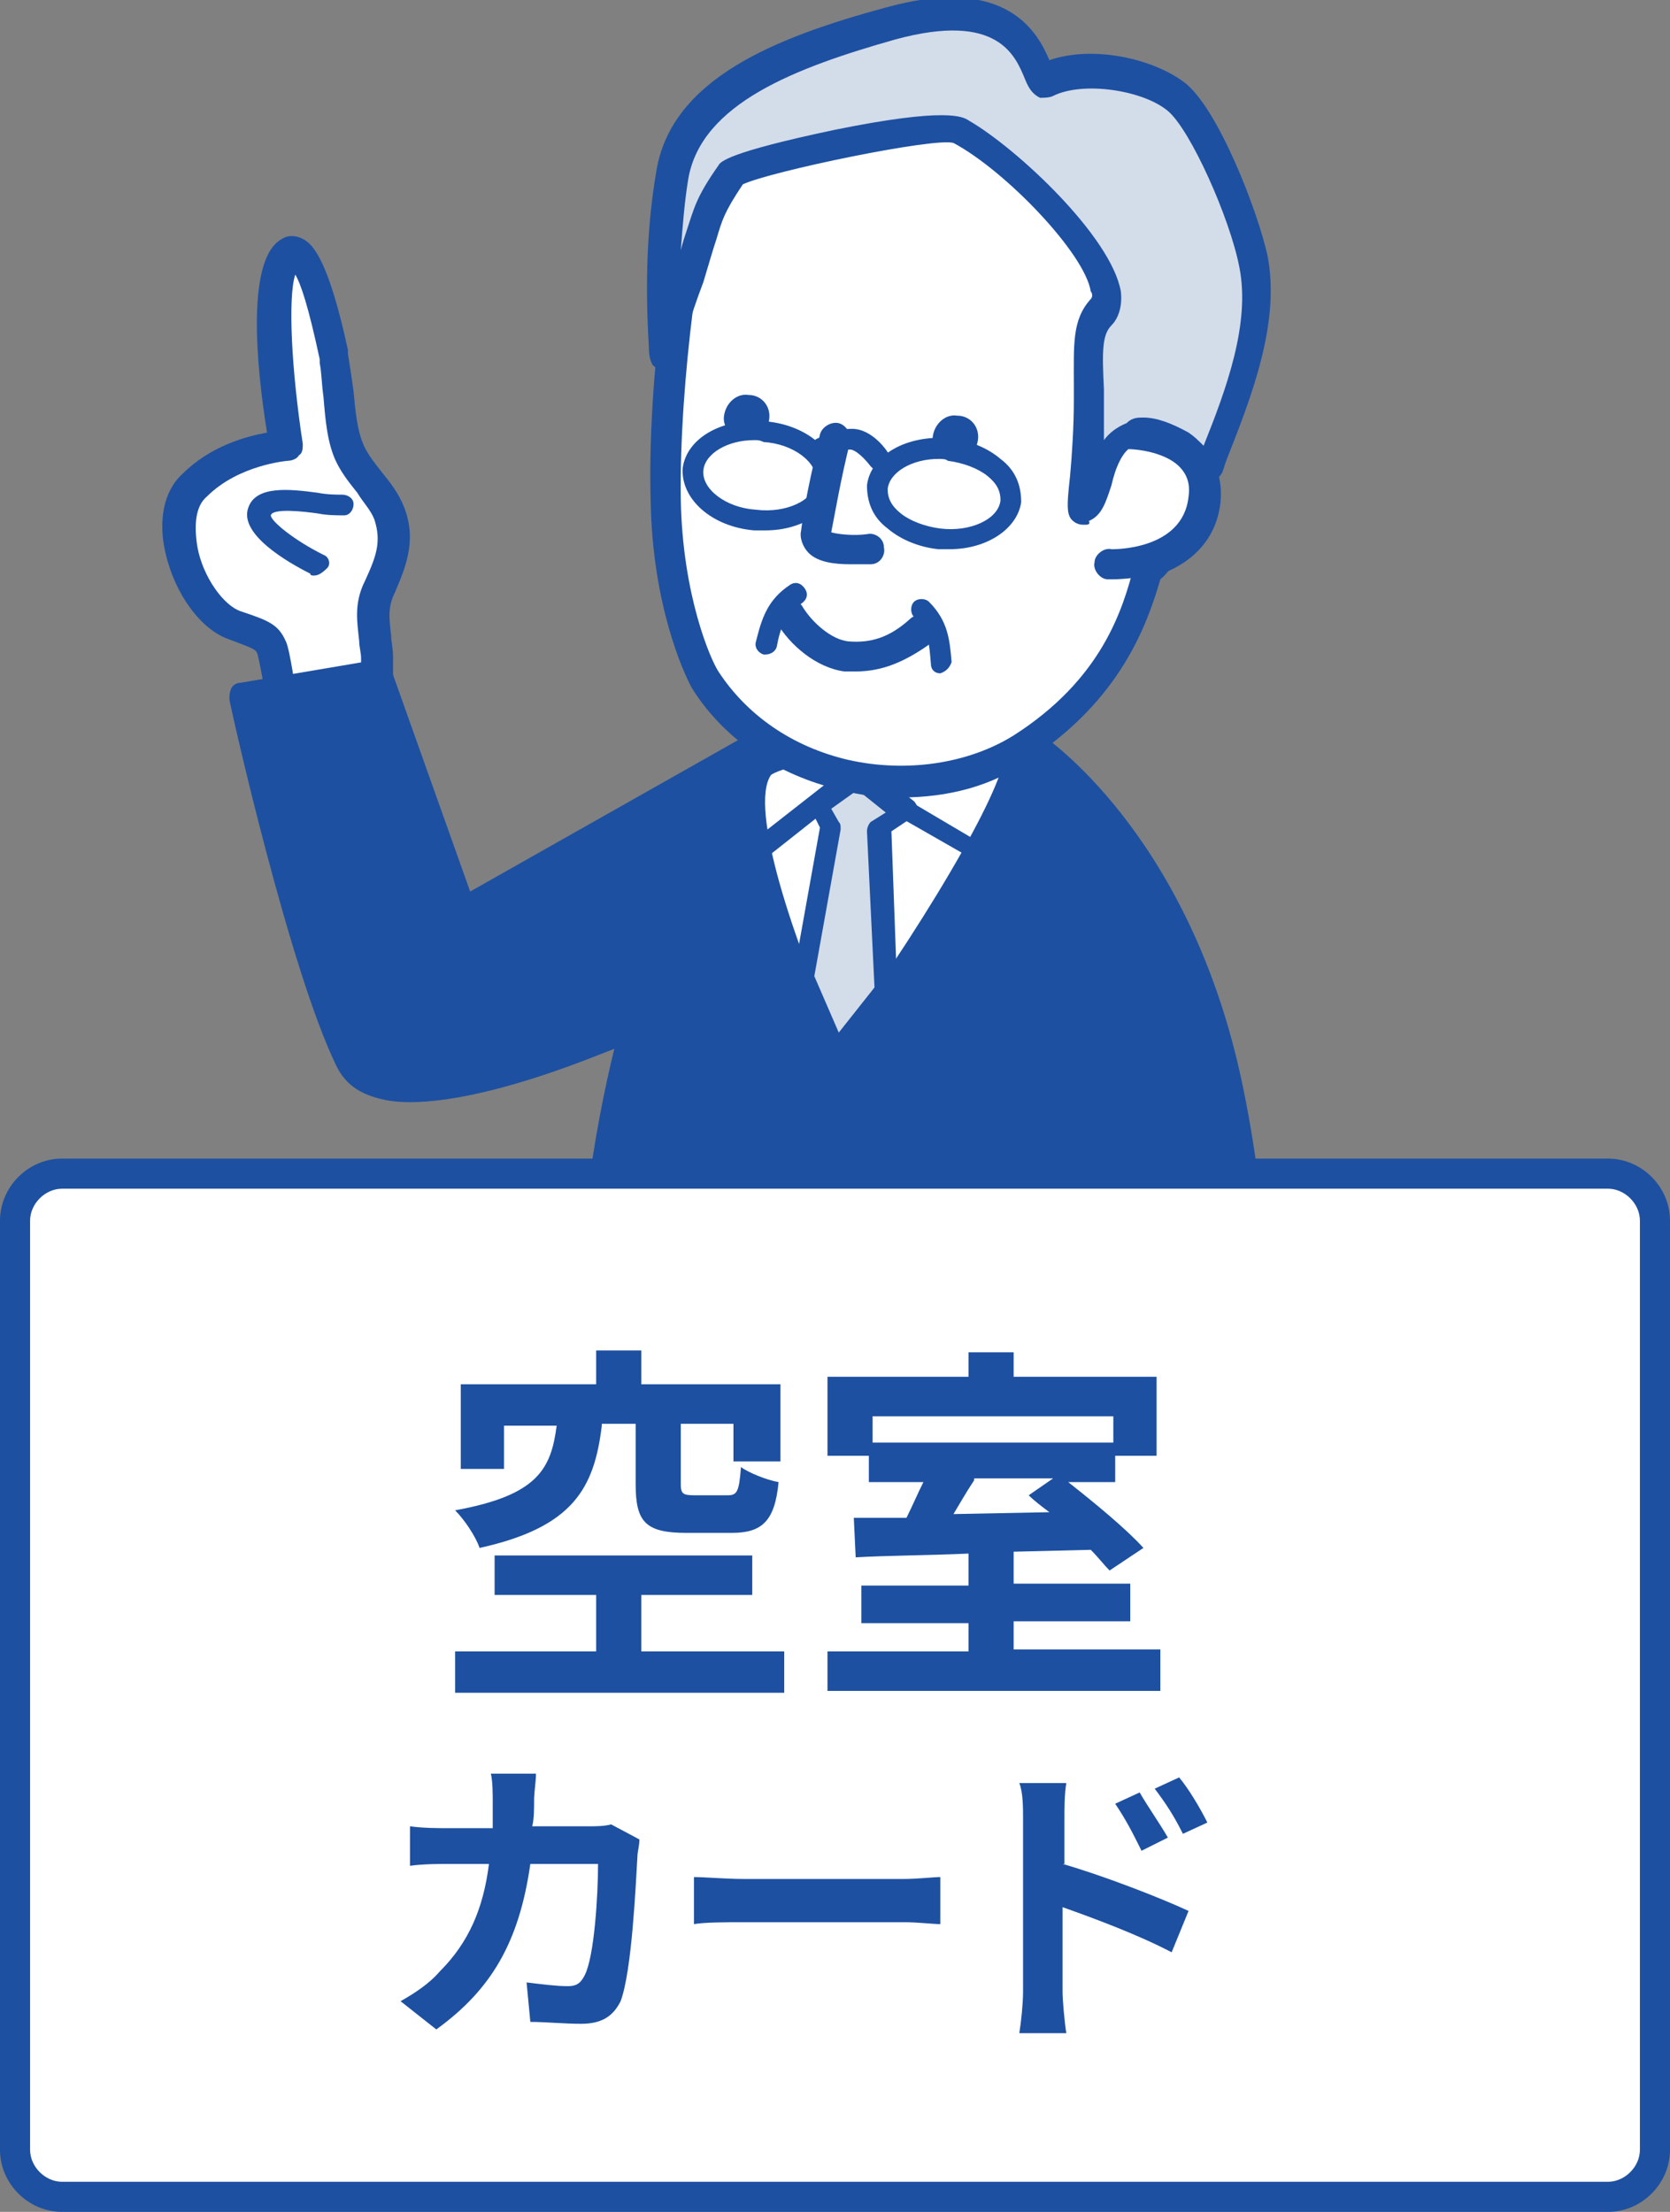 <?xml version="1.0" encoding="utf-8"?>
<!-- Generator: Adobe Illustrator 25.2.0, SVG Export Plug-In . SVG Version: 6.00 Build 0)  -->
<svg version="1.1" id="レイヤー_1" xmlns="http://www.w3.org/2000/svg" xmlns:xlink="http://www.w3.org/1999/xlink" x="0px"
	 y="0px" width="88.8px" height="117.6px" viewBox="0 0 88.8 117.6" style="enable-background:new 0 0 88.8 117.6;"
	 xml:space="preserve">
<rect x="0" y="0" width="88.8" height="117.6" fill="#808080" stroke="none"/>
<style type="text/css">
	.st0{clip-path:url(#SVGID_2_);}
	.st1{fill:#FFFFFF;}
	.st2{fill:#1D50A1;}
	.st3{fill:#D3DCE9;}
</style>
<g>
	<defs>
		<rect id="SVGID_1_" x="4.4" width="81.8" height="95.8"/>
	</defs>
	<clipPath id="SVGID_2_">
		<use xlink:href="#SVGID_1_"  style="overflow:visible;"/>
	</clipPath>
	<g class="st0">
		<g>
			<path class="st1" d="M12.4,33.2c-2.2-0.8-4.2-5.5-2.2-7.4c2-1.9,4.9-2.1,4.9-2.1s-1.6-9.3,0.2-10.2c1.2-0.6,2.2,5,2.3,5.5
				c0.3,1.6,0.3,3.8,0.9,5.2c0.5,1.2,1.6,1.9,2.1,3.1c0.5,1.5,0.1,2.5-0.5,3.9c-0.6,1.4-0.2,2.4-0.1,3.8c0.1,1.2-0.2,2.6,0.4,3.7
				c0.3,0.5-5.2,0.1-5.2,0.1s-0.5-3.8-0.8-4.4C14.1,33.9,13.8,33.7,12.4,33.2z"/>
			<path class="st2" d="M18.5,39.7c-0.8,0-1.9,0-3.3-0.1c-0.4,0-0.7-0.3-0.8-0.7c-0.2-1.7-0.6-3.7-0.7-4.1c-0.1-0.3-0.2-0.3-1.5-0.8
				l0,0c-1.5-0.5-2.9-2.4-3.4-4.6c-0.4-1.7-0.1-3.3,0.9-4.2c1.5-1.5,3.4-2,4.5-2.2c-0.6-3.7-1.1-9.3,0.8-10.3c0.3-0.2,0.7-0.2,1.1,0
				c0.6,0.3,1.4,1.3,2.4,5.9l0,0.2c0.1,0.6,0.2,1.3,0.3,2c0.1,1.1,0.2,2.2,0.6,3c0.2,0.4,0.5,0.8,0.9,1.3c0.4,0.5,0.9,1.1,1.2,1.9
				c0.7,1.8,0,3.3-0.5,4.5c-0.4,0.8-0.3,1.4-0.2,2.3c0,0.3,0.1,0.7,0.1,1.1c0,0.4,0,0.8,0,1.3c0,0.8,0,1.6,0.3,2.1
				c0.2,0.3,0.2,0.6,0,0.9C20.9,39.4,20.7,39.7,18.5,39.7z M15.9,38c1.3,0.1,2.6,0.1,3.4,0.1c-0.2-0.7-0.1-1.4-0.1-2
				c0-0.4,0-0.7,0-1.1c0-0.3-0.1-0.6-0.1-0.9c-0.1-1-0.3-2,0.3-3.2c0.6-1.3,0.9-2.1,0.5-3.3c-0.2-0.5-0.6-0.9-0.9-1.4
				c-0.4-0.5-0.8-1-1.1-1.6c-0.5-1-0.6-2.3-0.7-3.5c-0.1-0.7-0.1-1.3-0.2-1.8l0-0.2c-0.6-2.8-1-4-1.3-4.5c-0.4,1.2-0.2,5.1,0.4,9
				c0,0.2,0,0.5-0.2,0.6c-0.1,0.2-0.4,0.3-0.6,0.3c0,0-2.6,0.2-4.3,1.9c-0.6,0.5-0.7,1.5-0.5,2.7c0.3,1.6,1.4,3.1,2.3,3.4l0,0
				c1.5,0.5,2,0.7,2.4,1.6C15.4,34.5,15.7,36.5,15.9,38z"/>
		</g>
		<g>
			<path class="st1" d="M18.1,27c-1.2,0.1-4.1-0.8-4.5,0.3c-0.4,1.1,3.1,2.8,3.1,2.8"/>
			<path class="st2" d="M16.7,30.6c-0.1,0-0.2,0-0.2-0.1c-1.2-0.6-3.8-2.1-3.3-3.5c0.4-1.2,2.2-1,3.7-0.8c0.5,0.1,1,0.1,1.3,0.1
				c0.3,0,0.6,0.2,0.6,0.5c0,0.3-0.2,0.6-0.5,0.6c-0.4,0-0.9,0-1.4-0.1c-0.7-0.1-2.4-0.3-2.5,0.1c0,0.3,1.2,1.3,2.8,2.1
				c0.3,0.1,0.4,0.5,0.2,0.7C17.1,30.5,16.9,30.6,16.7,30.6z"/>
		</g>
		<g>
			<path class="st2" d="M18.6,56.4c2.4,4.9,20.6-4.6,20.6-4.6L41.5,39l-17,9.6L20,35.9L13,37.1C13,37.1,16.1,51.3,18.6,56.4z"/>
			<path class="st2" d="M21.8,58.6c-0.8,0-1.4-0.1-2-0.3c-0.9-0.3-1.5-0.8-1.9-1.6c-2.5-5.1-5.6-18.9-5.7-19.5c0-0.2,0-0.4,0.1-0.6
				c0.1-0.2,0.3-0.3,0.5-0.3l7.1-1.2c0.4-0.1,0.8,0.2,0.9,0.5L25,47.4l16.1-9.1c0.3-0.2,0.6-0.1,0.9,0c0.3,0.2,0.4,0.5,0.3,0.8
				L40,52c0,0.3-0.2,0.5-0.4,0.6c0,0-3.6,1.9-7.8,3.5C27.5,57.8,24.1,58.6,21.8,58.6z M19.3,56.1c0.2,0.3,0.5,0.6,1,0.7
				c3.7,1.2,14.1-3.4,18.2-5.5l1.9-10.8l-15.5,8.8c-0.2,0.1-0.5,0.1-0.7,0.1c-0.2-0.1-0.4-0.3-0.5-0.5l-4.3-12.1l-5.5,0.9
				C14.7,40.8,17.2,51.8,19.3,56.1L19.3,56.1z"/>
		</g>
		<g>
			<path class="st2" d="M31.9,64.6c-1.3,11.2-0.2,14.7-0.6,18.6l33.3,0.2c0,0-2.3-20.2-3.5-26.8c-1.3-7.1-3-11.8-7-16.8
				c-2.5-3.1-11.2-1.5-12.8,0C37,43.8,33.2,52.6,31.9,64.6z"/>
			<path class="st2" d="M64.5,84.2C64.5,84.2,64.5,84.2,64.5,84.2L31.2,84c-0.2,0-0.5-0.1-0.6-0.3c-0.2-0.2-0.2-0.4-0.2-0.6
				c0.2-1.4,0.1-2.8,0.1-4.5c-0.1-3-0.2-7,0.6-14c1.3-11.3,4.9-20.8,9.5-25.3c1.3-1.2,5.5-2.1,8.8-2c2.4,0.1,4.2,0.8,5.2,2
				c4.4,5.3,6,10.3,7.2,17.2c1.2,6.5,3.5,26.6,3.5,26.8c0,0.2,0,0.5-0.2,0.6C65,84.1,64.7,84.2,64.5,84.2z M32.1,82.3l31.5,0.2
				c-0.5-4-2.4-20.2-3.4-25.8c-1.2-6.6-2.7-11.4-6.9-16.4c-0.7-0.8-2.1-1.3-4-1.4c-3.3-0.2-6.9,0.8-7.6,1.5
				c-4.4,4.2-7.8,13.3-9,24.3l0,0c-0.8,6.9-0.7,10.9-0.6,13.8C32.2,79.9,32.2,81.1,32.1,82.3z M31.9,64.6L31.9,64.6L31.9,64.6z"/>
		</g>
		<g>
			<path class="st1" d="M44.4,57c0,0,11.7-16,9.5-17.8c-1.9-1.5-12.7,0.4-13.6,1.5C38.1,43.6,44.4,57,44.4,57z"/>
			<path class="st2" d="M44.4,57.8C44.4,57.8,44.4,57.8,44.4,57.8c-0.4,0-0.6-0.2-0.7-0.5c-1.1-2.3-6.4-13.9-4-17.2
				c0.9-1.2,6.8-2,7.4-2.1c2.6-0.3,6.1-0.5,7.3,0.5c1,0.8,1.3,2.7-3.7,10.7c-2.6,4.2-5.6,8.2-5.6,8.3C44.9,57.7,44.7,57.8,44.4,57.8
				z M41,41.2c-1.2,1.7,1.2,8.9,3.6,14.2c5.3-7.4,9.2-14.3,8.8-15.6c-0.5-0.4-2.7-0.5-6.3-0.1C43.8,40.2,41.4,40.9,41,41.2z"/>
		</g>
		<g>
			<path class="st2" d="M51.9,45.7c-0.1,0-0.2,0-0.3-0.1L45.3,42l-4.3,3.4c-0.2,0.2-0.6,0.1-0.8-0.1c-0.2-0.2-0.1-0.6,0.1-0.8
				l4.6-3.6c0.2-0.1,0.4-0.2,0.6,0l6.6,3.9c0.3,0.2,0.3,0.5,0.2,0.7C52.2,45.6,52,45.7,51.9,45.7z"/>
		</g>
		<g>
			<polygon class="st3" points="43.6,42.8 45.8,41.3 48.2,43.2 46.7,44.1 47.1,52.7 44.4,55.9 42.8,51.9 44.2,43.9 			"/>
			<path class="st2" d="M44.4,56.4C44.4,56.4,44.4,56.4,44.4,56.4c-0.3,0-0.4-0.2-0.5-0.3l-1.7-4c0-0.1-0.1-0.2,0-0.3l1.4-7.8
				l-0.5-1c-0.1-0.2-0.1-0.5,0.2-0.7l2.2-1.6c0.2-0.1,0.5-0.1,0.7,0l2.4,1.9c0.1,0.1,0.2,0.3,0.2,0.4s-0.1,0.3-0.2,0.4l-1.2,0.8
				l0.3,8.2c0,0.1,0,0.3-0.1,0.4l-2.6,3.2C44.8,56.4,44.6,56.4,44.4,56.4z M43.3,51.9l1.3,3l1.9-2.4l-0.4-8.3c0-0.2,0.1-0.4,0.2-0.5
				l0.8-0.5l-1.5-1.2l-1.4,1l0.4,0.7c0.1,0.1,0.1,0.2,0.1,0.4L43.3,51.9z"/>
		</g>
		<g>
			<polygon class="st2" points="34.6,78.2 37.8,130.7 46.7,130.7 48,85.4 46.9,130.8 57.2,130.7 60.9,78.2 			"/>
			<path class="st2" d="M46.9,131.6c-0.1,0-0.3,0-0.4-0.1h-8.7c-0.4,0-0.8-0.3-0.8-0.8l-3.3-52.5c0-0.2,0.1-0.4,0.2-0.6
				c0.2-0.2,0.4-0.3,0.6-0.3h26.4c0.2,0,0.4,0.1,0.6,0.3c0.2,0.2,0.2,0.4,0.2,0.6l-3.7,52.5c0,0.4-0.4,0.8-0.8,0.8L46.9,131.6
				C46.9,131.6,46.9,131.6,46.9,131.6z M48,84.5C48,84.5,48,84.5,48,84.5c0.5,0,0.8,0.4,0.8,0.8l-1,44.6l8.7-0.1L60,79H35.4
				l3.2,50.9h7.3l1.3-44.6C47.2,84.9,47.5,84.5,48,84.5z"/>
		</g>
		<g>
			<path class="st1" d="M65.6,84.4c0.4,2.9,0.4,7.5-2.6,10.2c-3.5,3-2.4-4.4-2.3-6.1c0.1-1.7-0.3,3.6-1.6,3
				c-1.4-0.6-1.7-3.5-0.8-6.3c0.9-2.8,1.2-5.4,1.2-5.4l4.9,0.4C64.4,80.1,65.3,82.3,65.6,84.4z"/>
			<path class="st2" d="M61.6,96.1c-0.2,0-0.5-0.1-0.7-0.2c-0.9-0.5-1.3-1.8-1.3-3.7c-0.3,0.1-0.6,0.1-0.9,0c-2-0.8-2.2-4.4-1.3-7.3
				c0.9-2.7,1.2-5.3,1.2-5.3c0.1-0.4,0.4-0.7,0.9-0.7l4.9,0.4c0.3,0,0.6,0.2,0.7,0.5c0,0.1,1,2.3,1.3,4.5l0,0
				c0.5,3.4,0.3,8.1-2.9,10.9C62.9,95.8,62.2,96.1,61.6,96.1z M61.7,94.5L61.7,94.5L61.7,94.5z M60.7,87.3
				C60.8,87.3,60.8,87.3,60.7,87.3c0.6,0.1,0.8,0.5,0.8,1.1l0,0.1c0,0.1,0,0.3,0,0.5c-0.4,4.4,0,5.3,0.2,5.5c0,0,0.3,0,0.8-0.5
				c2.7-2.4,2.7-6.5,2.3-9.5l0,0c-0.2-1.4-0.7-2.9-1-3.6l-3.6-0.3c-0.2,1-0.5,2.9-1.2,4.8c-0.8,2.4-0.4,4.6,0.2,5.2
				c0.2-0.3,0.4-0.9,0.7-2.5C60,87.4,60.5,87.3,60.7,87.3z"/>
		</g>
		<g>
			<path class="st2" d="M54.9,39.5c0,0,7.4,4.9,10.2,17.4c2.9,12.9,1.1,26.3,1.1,26.3l-7.2-0.1c0,0-0.9-8.6-1.9-13.5
				C56.5,66.1,53,56.9,53,56.9"/>
			<path class="st2" d="M66.3,84C66.3,84,66.3,84,66.3,84L59.1,84c-0.4,0-0.8-0.3-0.8-0.7c0-0.1-0.9-8.7-1.9-13.5
				c-0.7-3.4-4.1-12.5-4.2-12.6c-0.2-0.4,0.1-0.9,0.5-1.1c0.4-0.2,0.9,0.1,1.1,0.5c0.1,0.4,3.5,9.3,4.2,12.9
				c0.8,4,1.6,10.7,1.8,12.9l5.7,0.1c0.3-2.9,1.3-14.4-1.2-25.3c-1.4-6.3-4-10.5-6-13c-2.1-2.7-3.9-3.9-3.9-3.9
				c-0.4-0.3-0.5-0.8-0.2-1.1c0.2-0.4,0.8-0.5,1.1-0.2c0.3,0.2,7.7,5.2,10.6,17.9c2.9,12.9,1.1,26.5,1.1,26.6
				C67,83.7,66.7,84,66.3,84z"/>
		</g>
		<g>
			<path class="st1" d="M62.7,16.3c0,2.1-0.1,4.2-0.2,6.4c-0.1,1.5,0.4,6.8-1.4,7.8c-0.7,2.5-2,6.4-6.8,9.4
				c-5.3,3.3-13.4,1.9-16.8-3.6c-0.6-0.9-2-4.5-2.1-9.5c-0.2-6.6,1.1-15,1.8-16.3c3-6.1,7.3-6.5,14.8-5.7
				C60.3,5.4,62.7,8.5,62.7,16.3z"/>
			<path class="st2" d="M47.9,42.4c-1.1,0-2.1-0.1-3.2-0.4c-3.4-0.8-6.2-2.7-7.9-5.4c-0.5-0.9-2.1-4.5-2.2-9.9
				c-0.2-6.6,1.1-15.2,1.8-16.7c3.3-6.8,8.6-6.9,15.6-6.2c8.5,0.8,11.5,4.1,11.5,12.4c0,0,0,0,0,0c0,2.3-0.1,4.4-0.3,6.4
				c0,0.3,0,0.8,0,1.4c0,2.4,0,5.6-1.5,6.8c-0.7,2.4-2.1,6.4-7,9.6C52.8,41.8,50.4,42.4,47.9,42.4z M47.4,5.2
				c-4.7,0-7.4,1.3-9.5,5.5c-0.5,1.1-1.8,9.4-1.7,15.9c0.1,5.1,1.6,8.5,2,9.1c1.5,2.3,3.9,4,6.9,4.7c3.1,0.7,6.4,0.2,8.8-1.3
				c4.7-3,5.8-6.7,6.4-9c0.1-0.2,0.2-0.4,0.4-0.5c0.9-0.5,0.9-4,0.9-5.5c0-0.6,0-1.2,0-1.6c0.2-1.9,0.3-4.1,0.2-6.3v0
				c0-7.5-2.4-10.1-10-10.8C50.2,5.3,48.7,5.2,47.4,5.2z"/>
		</g>
		<g>
			<path class="st2" d="M45.2,30c-0.8,0-1.7-0.1-2.2-0.6c-0.3-0.3-0.5-0.8-0.4-1.2c0.2-1.7,0.8-4.1,1-5.1c0.1-0.4,0.6-0.7,1-0.6
				c0.4,0.1,0.7,0.6,0.6,1c-0.5,2-0.8,3.8-1,4.8c0.3,0.1,1.2,0.2,1.9,0.1c0.4-0.1,0.9,0.2,0.9,0.7c0.1,0.4-0.2,0.9-0.7,0.9
				C46.1,30,45.7,30,45.2,30z"/>
		</g>
		<g>
			<path class="st2" d="M45.5,35.7c-0.2,0-0.4,0-0.6,0c-1.5-0.2-2.9-1.4-3.6-2.6c-0.2-0.4-0.1-0.9,0.3-1.1c0.4-0.2,0.9-0.1,1.1,0.3
				c0.5,0.8,1.5,1.7,2.4,1.8c1.2,0.1,2.2-0.2,3.3-1.2c0.3-0.3,0.9-0.2,1.2,0.1c0.3,0.3,0.2,0.9-0.1,1.2
				C48.1,35.2,46.9,35.7,45.5,35.7z"/>
		</g>
		<g>
			<path class="st1" d="M59.4,23c1.1-0.1,5,0.3,4.6,3.5C63.6,30,59.2,30,59,30"/>
			<path class="st2" d="M59.2,30.8c-0.1,0-0.2,0-0.3,0c-0.4,0-0.8-0.5-0.7-0.9c0-0.4,0.5-0.8,0.9-0.7c0,0,3.8,0.1,4.1-2.8
				c0.1-0.7-0.1-1.2-0.5-1.6c-0.8-0.8-2.5-1-3.2-0.9c-0.5,0-0.9-0.3-0.9-0.7c-0.1-0.4,0.3-0.9,0.7-0.9c1.1-0.1,3.3,0.1,4.6,1.4
				c0.8,0.8,1.1,1.8,1,3c-0.2,1.8-1.3,3.1-3.1,3.8C60.7,30.7,59.7,30.8,59.2,30.8z"/>
		</g>
		<g>
			<path class="st2" d="M40.9,22.3c-0.1,0.7-0.7,1.2-1.3,1.1c-0.7-0.1-1.2-0.7-1.1-1.3c0.1-0.7,0.7-1.2,1.3-1.1
				C40.5,21,41,21.6,40.9,22.3z"/>
		</g>
		<g>
			<path class="st2" d="M52,23.4c-0.1,0.7-0.7,1.2-1.3,1.1c-0.7-0.1-1.2-0.7-1.1-1.3c0.1-0.7,0.7-1.2,1.3-1.1
				C51.6,22.1,52.1,22.7,52,23.4z"/>
		</g>
		<g>
			<path class="st3" d="M66.7,14c-0.5-2.5-2.6-7.6-4.1-8.8c-1.6-1.3-5.1-1.9-7-0.9c-0.6,0.3-0.3-5.3-8.2-3.1
				c-5.1,1.4-10.8,3.4-11.6,8c-0.8,4.9-0.4,9.2-0.3,9.8c0-0.1-0.5,0,1.1-4.4c1.1-3.2,0.7-3.1,2.3-5.6C39.2,8.7,49.8,6.2,51.2,7
				c3.1,1.8,9,7.8,7.4,9.6c-0.8,0.9-0.7,2.2-0.6,4.8c0,2.8-0.5,5.9-0.3,5.8c1.1-0.6,0.8-6,5.1-3.4c0.5,0.3,1.1,1.3,1.5,1.4
				C65.6,21.8,67.5,17.6,66.7,14z"/>
			<path class="st2" d="M57.7,27.9c-0.2,0-0.3,0-0.5-0.1c-0.5-0.3-0.5-0.7-0.3-2.5c0.1-1.1,0.2-2.6,0.2-4l0-0.8
				c0-2.2-0.1-3.5,0.9-4.6c0.1-0.1,0.1-0.3,0-0.4c-0.3-2-4.5-6.4-7.3-7.9C49.7,7.3,41,9.1,39.5,9.8c-1,1.5-1.1,1.9-1.4,2.9
				c-0.2,0.6-0.4,1.3-0.7,2.3c-0.8,2.1-1,3.1-1.1,3.5c0,0.1,0,0.2,0,0.2c0,0.1,0,0.2,0,0.3c0,0,0,0,0,0c0,0.4-0.3,0.8-0.8,0.8
				c-0.3,0-0.6-0.2-0.8-0.4c-0.1-0.2-0.2-0.4-0.2-1c-0.2-3.3-0.1-6.4,0.4-9.3c0.8-4.9,6.3-7.1,12.2-8.7c6.5-1.8,8.1,1.4,8.7,2.8
				c2.3-0.8,5.5-0.1,7.2,1.2c1.8,1.4,3.9,6.9,4.4,9.2c0.7,3.6-0.9,7.6-2.2,10.9l-0.2,0.6c-0.2,0.4-0.6,0.6-1,0.5
				c-0.5-0.1-0.8-0.5-1.2-0.9c-0.2-0.2-0.4-0.5-0.5-0.5c-0.6-0.4-1.4-0.7-2-0.5c-0.6,0.2-1,1.2-1.2,2.1c-0.3,0.9-0.5,1.6-1.2,1.9
				C58,27.9,57.8,27.9,57.7,27.9z M60.8,22.2c0.7,0,1.5,0.3,2.4,0.8c0.3,0.2,0.5,0.4,0.8,0.7c1.2-3,2.5-6.5,1.9-9.5h0
				c-0.5-2.6-2.6-7.3-3.8-8.3c-1.3-1.1-4.5-1.6-6.1-0.8c-0.2,0.1-0.5,0.1-0.7,0.1c-0.4-0.2-0.6-0.5-0.8-1c-0.5-1.2-1.4-3.6-6.9-2.1
				c-5.3,1.5-10.3,3.4-11,7.4c-0.2,1.2-0.3,2.5-0.4,3.8c0.1-0.4,0.2-0.7,0.3-1c0.4-1.2,0.5-1.8,1.7-3.5c0.1-0.2,0.5-0.7,6.2-1.9
				c5.9-1.2,6.8-0.7,7.1-0.5c2.6,1.5,7.6,6.2,8.1,9.1c0.1,0.9-0.2,1.5-0.5,1.8c-0.5,0.5-0.5,1.4-0.4,3.4l0,0.8c0,0.6,0,1.3,0,1.9
				c0.3-0.4,0.7-0.7,1.2-0.9C60.2,22.2,60.5,22.2,60.8,22.2z M55.2,3.7C55.2,3.7,55.2,3.7,55.2,3.7C55.2,3.7,55.2,3.7,55.2,3.7z"/>
		</g>
		<g>
			<path class="st2" d="M40.7,34.8c0,0-0.1,0-0.1,0c-0.3-0.1-0.5-0.4-0.4-0.7c0.3-1.2,0.6-2.2,1.8-3c0.3-0.2,0.6-0.1,0.8,0.2
				c0.2,0.3,0.1,0.6-0.2,0.8c-0.8,0.5-1.1,1.2-1.3,2.3C41.2,34.7,40.9,34.8,40.7,34.8z"/>
		</g>
		<g>
			<path class="st2" d="M50,35.8c-0.3,0-0.5-0.2-0.5-0.5c-0.1-1.1-0.1-1.8-0.9-2.5c-0.2-0.2-0.2-0.6,0-0.8c0.2-0.2,0.6-0.2,0.8,0
				c1,1,1.1,2,1.2,3.2C50.5,35.5,50.3,35.7,50,35.8C50,35.8,50,35.8,50,35.8z"/>
		</g>
		<g>
			<g>
				<path class="st2" d="M46.7,25c-0.2,0-0.3-0.1-0.4-0.2c-0.3-0.4-0.8-0.9-1.1-0.9l0,0c-0.6,0-1.2,0.3-1.2,0.3
					c-0.3,0.2-0.6,0.1-0.7-0.2c-0.1-0.3-0.1-0.6,0.2-0.7c0,0,0.8-0.5,1.8-0.5c0,0,0,0,0,0c1.1,0,1.9,1.2,2,1.4
					c0.2,0.2,0.1,0.6-0.1,0.8C46.9,24.9,46.8,25,46.7,25z"/>
			</g>
			<g>
				<path class="st2" d="M50.5,29.2c-0.2,0-0.4,0-0.6,0c-1-0.1-2-0.5-2.7-1.1c-0.8-0.6-1.1-1.4-1.1-2.3c0.2-1.6,2.1-2.7,4.4-2.5
					c1,0.1,2,0.5,2.7,1.1c0.8,0.6,1.1,1.4,1.1,2.3l0,0C54.1,28.1,52.5,29.2,50.5,29.2z M49.9,24.4c-1.4,0-2.6,0.7-2.7,1.6
					c0,0.5,0.2,0.9,0.7,1.3c0.5,0.4,1.3,0.7,2.1,0.8c1.6,0.2,3.1-0.5,3.2-1.5c0-0.5-0.2-0.9-0.7-1.3c-0.5-0.4-1.3-0.7-2.1-0.8
					C50.3,24.4,50.1,24.4,49.9,24.4z M53.7,26.6L53.7,26.6L53.7,26.6z"/>
			</g>
			<g>
				<path class="st2" d="M40.7,28.2c-0.2,0-0.4,0-0.6,0c-2.3-0.2-3.9-1.7-3.8-3.3c0.2-1.6,2.1-2.7,4.4-2.5c2.3,0.2,3.9,1.7,3.8,3.3
					l0,0C44.3,27.1,42.7,28.2,40.7,28.2z M40.1,23.4c-1.4,0-2.6,0.7-2.7,1.6c-0.1,1,1.2,2,2.8,2.1c1.6,0.2,3.1-0.5,3.2-1.5l0,0
					c0.1-1-1.2-2-2.8-2.1C40.4,23.4,40.3,23.4,40.1,23.4z M43.9,25.6L43.9,25.6L43.9,25.6z"/>
			</g>
		</g>
	</g>
</g>
<g>
	<g>
		<path class="st1" d="M3.3,116.8c-1.4,0-2.5-1.1-2.5-2.5V64.9c0-1.4,1.1-2.5,2.5-2.5h82.2c1.4,0,2.5,1.1,2.5,2.5v49.4
			c0,1.4-1.1,2.5-2.5,2.5H3.3z"/>
		<path class="st2" d="M85.5,63.2c0.9,0,1.7,0.8,1.7,1.7v49.4c0,0.9-0.8,1.7-1.7,1.7H3.3c-0.9,0-1.7-0.8-1.7-1.7V64.9
			c0-0.9,0.8-1.7,1.7-1.7H85.5 M85.5,61.6H3.3c-1.8,0-3.3,1.5-3.3,3.3v49.4c0,1.8,1.5,3.3,3.3,3.3h82.2c1.8,0,3.3-1.5,3.3-3.3V64.9
			C88.8,63.1,87.3,61.6,85.5,61.6L85.5,61.6z"/>
	</g>
	<g>
		<path class="st2" d="M32,75.8c-0.4,3.3-1.5,5.4-6.5,6.5c-0.2-0.6-0.8-1.5-1.3-2c4.4-0.8,5.1-2.2,5.4-4.5h-2.8v2.3h-2.3v-4.5h7.2
			v-1.8h2.4v1.8h7.4v4.1h-2.5v-2h-2.8v3.2c0,0.5,0.1,0.6,0.7,0.6h1.8c0.5,0,0.6-0.2,0.7-1.5c0.4,0.3,1.4,0.7,2,0.8
			c-0.2,2.1-0.9,2.7-2.5,2.7h-2.4c-2.2,0-2.7-0.6-2.7-2.6v-3.2H32z M41.7,87.8V90H24.2v-2.2h7.5v-3h-5.4v-2.1H40v2.1h-5.9v3H41.7z"
			/>
		<path class="st2" d="M61.7,87.8v2.1H44v-2.1h7.5v-1.5h-5.7v-2h5.7v-1.7c-2.2,0.1-4.3,0.1-6,0.2l-0.1-2.1l2.8,0
			c0.3-0.6,0.6-1.3,0.9-1.9h-2.9v-1.4H44v-4.2h7.5v-1.3h2.4v1.3h7.6v4.2h-2.2v1.4h-2.5c1.4,1.1,3.1,2.5,4,3.5L59,83.5
			c-0.3-0.3-0.6-0.7-1-1.1l-4.1,0.1v1.7h6.2v2h-6.2v1.5H61.7z M46.4,75.3v1.4h12.8v-1.4H46.4z M51.8,78.7c-0.4,0.6-0.8,1.3-1.1,1.8
			l5.1-0.1c-0.4-0.3-0.8-0.6-1.1-0.9l1.3-0.9H51.8z"/>
		<path class="st2" d="M34,97.8c0,0.3-0.1,0.7-0.1,0.8c-0.1,1.7-0.3,6.2-0.9,7.8c-0.4,0.8-1,1.2-2.1,1.2c-0.9,0-1.9-0.1-2.7-0.1
			l-0.2-2.1c0.8,0.1,1.6,0.2,2.2,0.2c0.5,0,0.7-0.2,0.9-0.6c0.5-1,0.7-4.2,0.7-5.9h-3.6c-0.6,4.2-2.1,6.7-5,8.8l-1.9-1.5
			c0.7-0.4,1.5-0.9,2.1-1.6c1.5-1.5,2.3-3.3,2.6-5.7h-2.1c-0.5,0-1.4,0-2.1,0.1v-2.1c0.7,0.1,1.5,0.1,2.1,0.1h2.3c0-0.4,0-0.9,0-1.4
			c0-0.4,0-1.1-0.1-1.5h2.4c0,0.4-0.1,1-0.1,1.4c0,0.5,0,1-0.1,1.4h3c0.4,0,0.8,0,1.2-0.1L34,97.8z"/>
		<path class="st2" d="M36.9,99.8c0.6,0,1.7,0.1,2.6,0.1h8.6c0.7,0,1.5-0.1,1.9-0.1v2.5c-0.4,0-1.2-0.1-1.9-0.1h-8.6
			c-0.9,0-2,0-2.6,0.1V99.8z"/>
		<path class="st2" d="M56.5,99.1c2.1,0.6,5.2,1.8,6.7,2.5l-0.9,2.2c-1.7-0.9-4.1-1.8-5.8-2.4v4.5c0,0.4,0.1,1.6,0.2,2.2h-2.5
			c0.1-0.6,0.2-1.6,0.2-2.2v-9.2c0-0.6,0-1.4-0.2-1.9h2.5c-0.1,0.6-0.1,1.3-0.1,1.9V99.1z M60.7,98.4c-0.5-1-0.8-1.6-1.4-2.5
			l1.3-0.6c0.4,0.7,1.1,1.7,1.5,2.4L60.7,98.4z M62.9,97.5c-0.5-1-0.9-1.6-1.5-2.4l1.3-0.6c0.5,0.6,1.1,1.6,1.5,2.4L62.9,97.5z"/>
	</g>
</g>
<g>
</g>
<g>
</g>
<g>
</g>
<g>
</g>
<g>
</g>
<g>
</g>
<g>
</g>
<g>
</g>
<g>
</g>
<g>
</g>
<g>
</g>
<g>
</g>
<g>
</g>
<g>
</g>
<g>
</g>
</svg>
